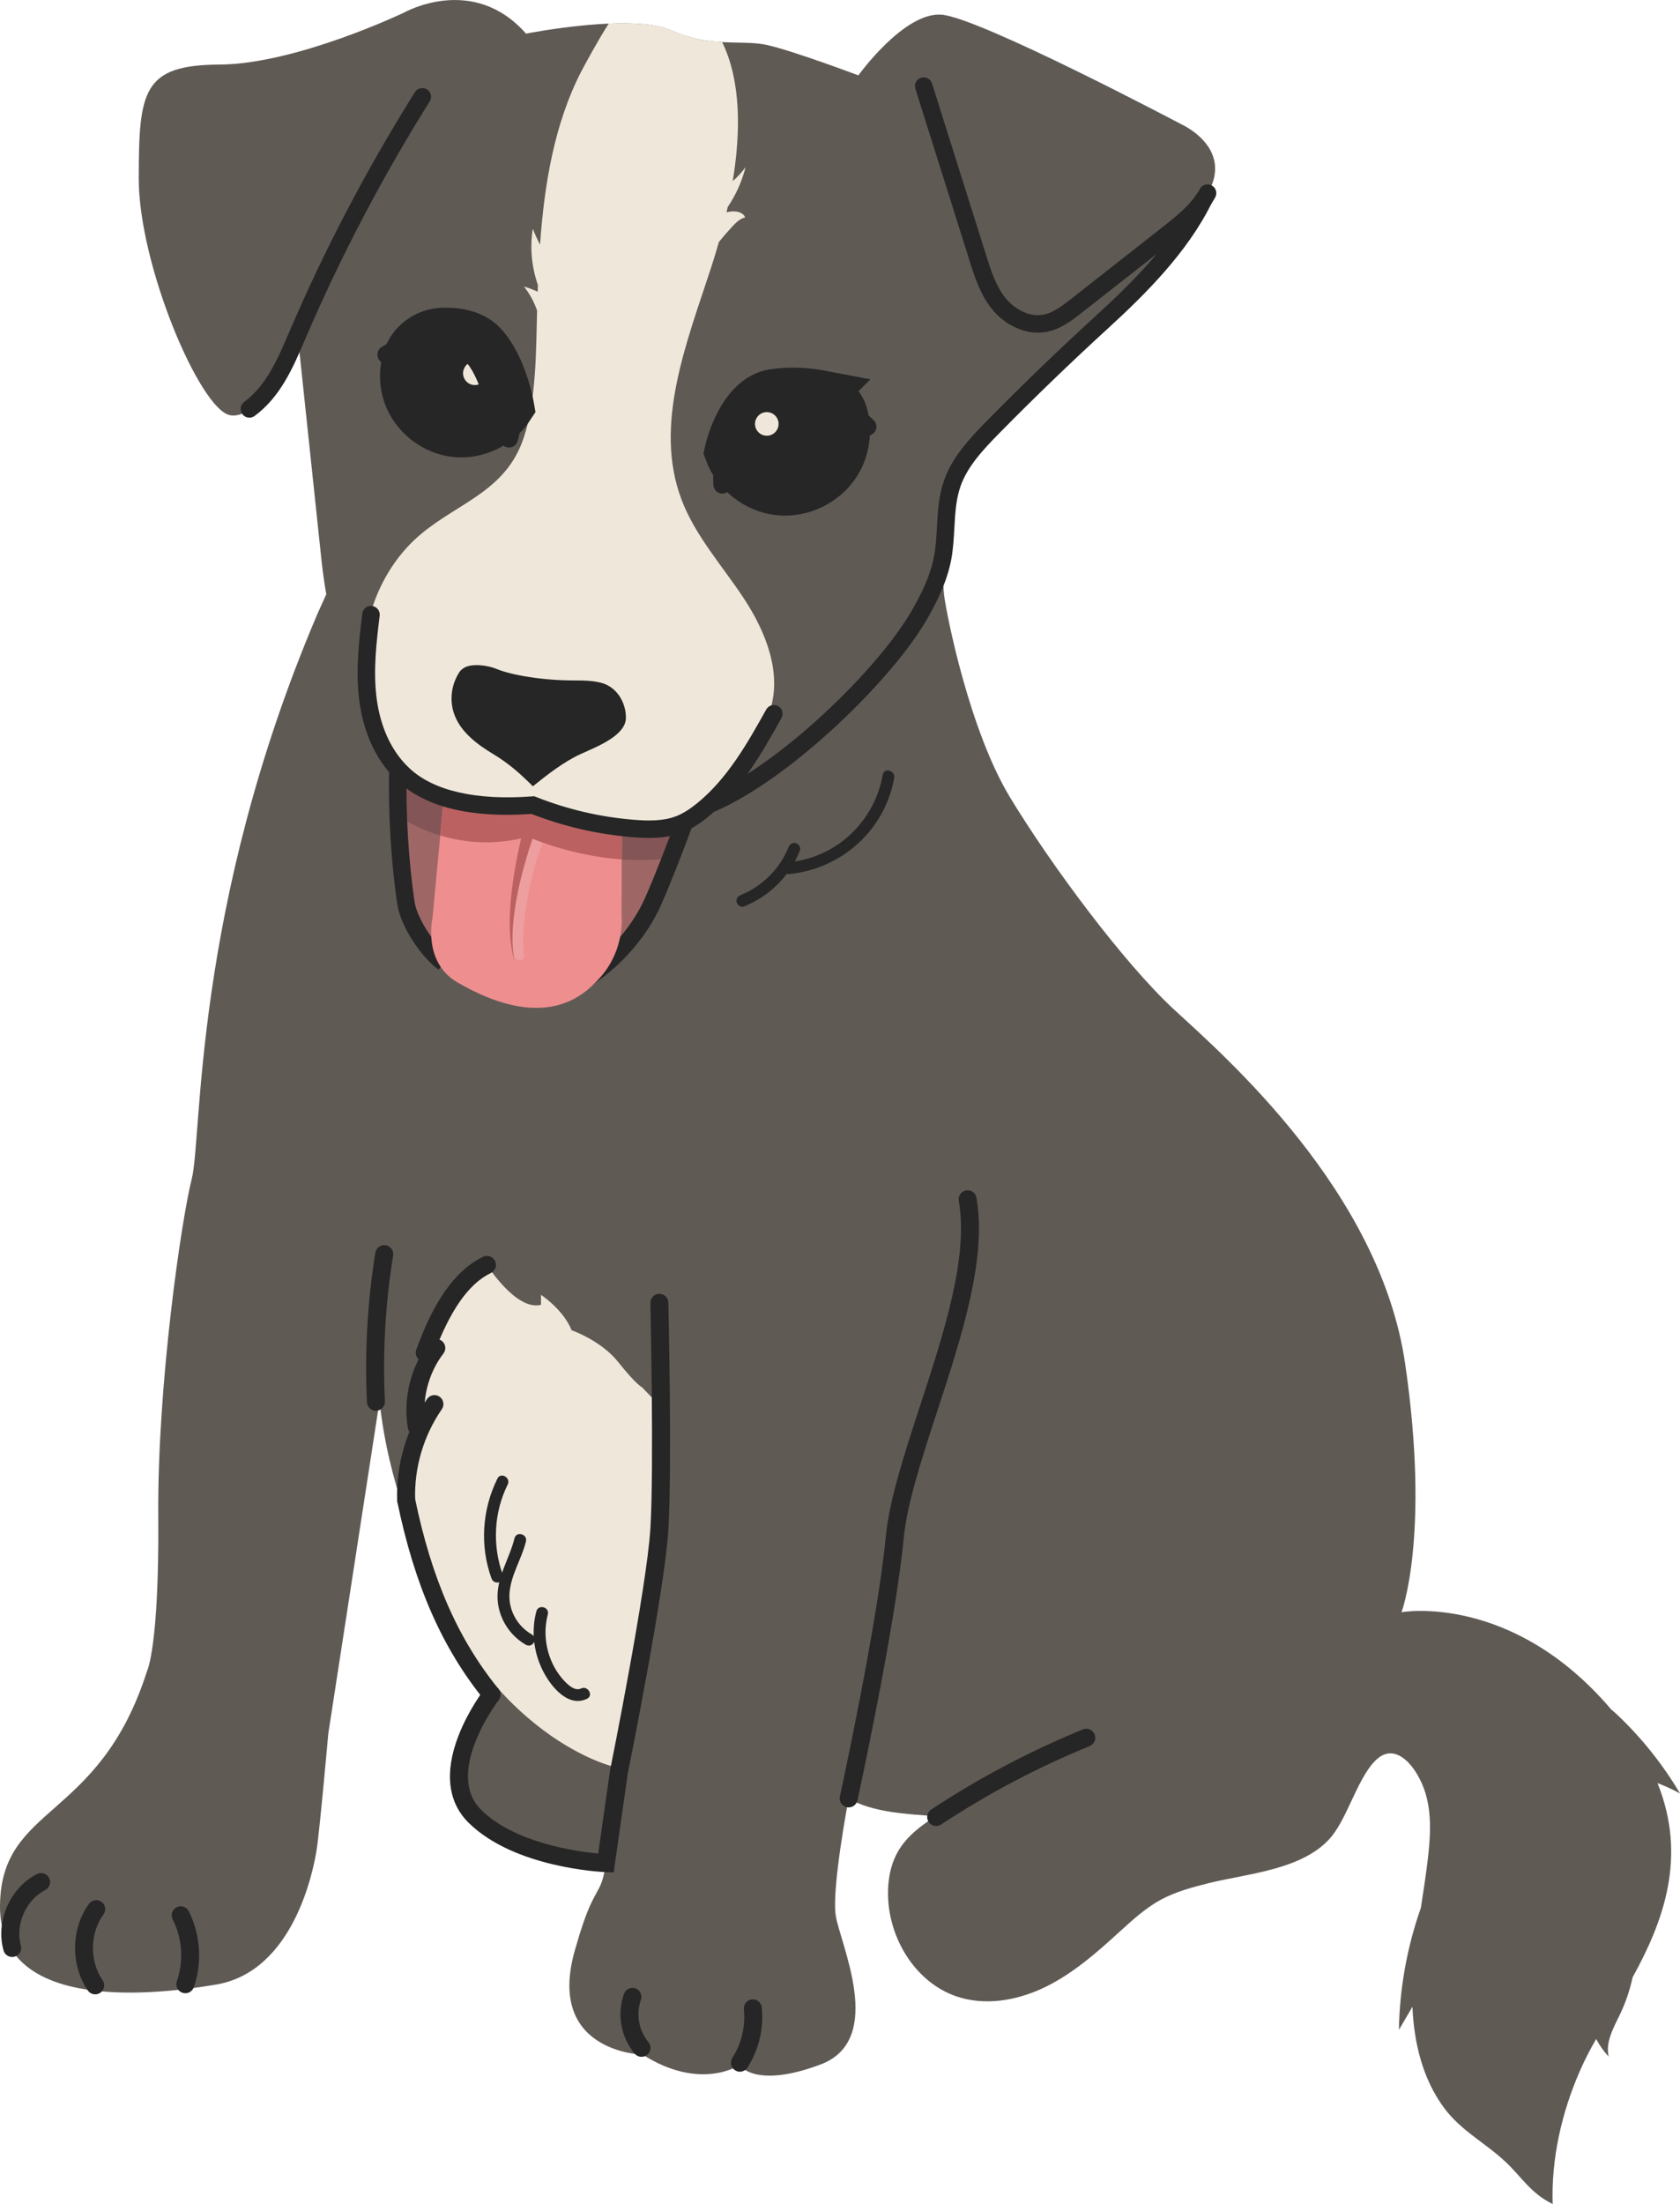 <svg xmlns="http://www.w3.org/2000/svg" width="286" height="375" viewBox="0 0 286 375" fill="none"><g clip-path="url(#clip0_16456_15981)"><path d="M282.175 303.39C283.485 303.894 284.765 304.476 286 305.147C283.09 300.23 279.493 295.723 275.347 291.79C275.019 291.481 274.672 291.171 274.31 290.884C257.358 270.938 238.59 274.31 238.59 274.31C238.59 274.31 243.496 261.423 239.209 232.03C234.929 202.633 208.433 179.665 199.881 171.781C191.328 163.898 178.813 147.029 171.922 135.631C165.037 124.236 161.183 104.805 160.724 101.294C160.257 97.776 161.325 85.654 161.325 85.654C161.325 85.654 160.575 77.636 177.403 63.514C207.646 37.411 203.802 35.359 203.802 35.359C211.963 26.039 201.216 21.2 201.216 21.2C201.216 21.2 166.593 2.895 160.216 2.489C153.836 2.089 146.127 12.824 146.127 12.824C146.127 12.824 134.922 8.604 130.534 7.645C130.116 7.559 129.698 7.485 129.265 7.436C127.328 7.201 125.243 7.294 122.933 7.167C120.369 7.033 117.526 6.619 114.299 5.175C111.78 4.056 107.731 3.839 103.619 4.015C102.493 4.063 101.358 4.142 100.25 4.239C99.925 4.265 99.608 4.291 99.291 4.328C93.993 4.839 89.549 5.724 89.549 5.724C80.511 -4.544 68.784 2.145 68.784 2.145C68.784 2.145 50.403 10.928 37.328 10.988C24.246 11.048 23.645 15.57 23.619 30.319C23.593 45.06 34.022 69.636 39.145 70.64C44.261 71.651 50.892 59.059 50.892 59.059C50.892 59.059 52.91 78.098 54.713 95.175C54.944 97.343 55.224 99.32 55.545 101.108L53.985 104.578C32.784 154.342 34.444 193.432 32.653 200.54C30.858 207.648 26.765 235.728 26.944 258.009C27.119 280.299 25.019 284.366 25.019 284.366C16.843 309.987 0.183 306.927 -1.01436e-05 324.221C-0.175 341.507 23.56 339.939 36.828 337.66C50.101 335.38 53.366 318.031 53.881 314.885C54.399 311.748 55.884 294.995 55.884 294.995L64.612 238.399C67.466 265.527 84.56 287.085 84.56 287.085C84.56 287.085 77.459 295.152 78.269 303.894C79.437 315.139 103.142 317.008 103.142 317.008C102.272 323.139 101.198 320.135 98.078 331.116C92.437 349.26 109.418 349.595 109.418 349.595C119.246 355.852 125.888 351.379 125.888 351.379C125.888 351.379 128.5 355.468 139.694 351.263C150.892 347.058 142.948 330.589 142.265 325.858C141.575 321.128 144.474 305.994 144.474 305.994C148.552 308.431 154.668 308.662 159.31 309.024C154.996 311.751 151.978 314.512 151.31 319.885C150.243 328.396 155.433 337.705 163.709 339.951C168.563 341.275 173.821 340.167 178.31 337.906C182.791 335.638 186.634 332.298 190.347 328.907C192.623 326.836 194.903 324.709 197.612 323.236C200.164 321.851 203.004 321.098 205.821 320.4C212.444 318.755 222.067 318.132 226.713 312.434C229.541 308.953 231.351 301.883 234.522 299.211C237.91 296.357 241.388 300.987 242.642 305.017C243.735 308.554 243.519 312.36 243.101 316.038C242.772 318.9 242.325 321.751 241.888 324.601C239.541 331.265 238.265 338.305 238.149 345.368C238.918 344.062 239.683 342.753 240.451 341.447C240.709 347.607 242.202 353.756 245.851 358.669C248.754 362.576 252.866 364.594 256.313 367.844C259.116 370.489 260.642 373.235 264.325 375C264.06 367.34 265.862 359.427 268.929 352.427C269.705 350.64 270.623 348.823 271.69 347.002C271.705 346.98 271.716 346.958 271.731 346.931C272.31 348.017 273.022 349.036 273.862 349.939C273.261 347.405 274.75 344.913 275.866 342.559C276.791 340.607 277.474 338.544 277.933 336.436C283.187 326.911 287.25 315.975 282.168 303.386L282.175 303.39Z" fill="#605A55"></path><path d="M67.743 130.829C67.743 130.829 67.015 161.7 73.09 162.215C79.168 162.73 105.247 163.994 105.247 163.994C105.247 163.994 115.206 148.604 115.206 140.272C115.206 140.272 102.788 142.533 91.157 137.146C91.157 137.146 70.62 138.407 67.739 130.825L67.743 130.829Z" fill="#9E6766"></path><path d="M121.183 138.161C120.608 138.161 120.06 137.825 119.817 137.261C119.492 136.508 119.839 135.631 120.593 135.306C132.951 129.963 149.709 113.64 155.339 103.686C156.78 101.137 158.343 98.085 158.985 94.791C159.306 93.142 159.399 91.455 159.496 89.672C159.638 87.075 159.787 84.392 160.694 81.792C162.071 77.841 164.88 74.781 168.134 71.475C174.123 65.401 180.362 59.391 186.679 53.619C192.88 47.951 199.739 41.097 203.608 33.232C203.974 32.494 204.862 32.191 205.601 32.553C206.339 32.915 206.642 33.807 206.28 34.546C202.194 42.855 195.093 49.962 188.686 55.816C182.407 61.555 176.209 67.528 170.257 73.565C167.257 76.609 164.679 79.404 163.507 82.769C162.739 84.975 162.608 87.336 162.47 89.836C162.369 91.646 162.269 93.515 161.907 95.365C161.175 99.1 159.399 102.559 157.929 105.152C152.074 115.502 134.642 132.478 121.772 138.037C121.578 138.119 121.38 138.161 121.183 138.161Z" fill="#262626"></path><path d="M75.537 135.907L74.944 142.156C70.437 140.806 67.713 138.746 67.713 138.746L68.321 132.538C70.53 134.049 73.026 135.135 75.537 135.907Z" fill="#845556"></path><path d="M114.609 141.086V145.925C111.597 146.391 108.627 146.436 105.84 146.235L105.855 140.836C110.769 141.202 114.609 141.086 114.609 141.086Z" fill="#845556"></path><path d="M74.679 164.991C71.609 162.823 68.202 157.495 67.665 154.025C66.594 147.111 66.052 138.209 66.258 130.788L69.232 130.87C69.034 138.123 69.56 146.82 70.605 153.57C71.019 156.241 73.997 160.864 76.396 162.562L74.679 164.991Z" fill="#262626"></path><path d="M126.657 101.858C122.985 96.269 118.347 91.194 115.992 84.93C111.261 72.315 116.824 58.484 121.007 45.679C121.477 44.246 121.94 42.735 122.384 41.172C123.093 40.295 123.832 39.445 124.593 38.616C125.231 37.926 125.936 37.221 126.847 36.993C126.552 36.172 125.504 35.911 124.634 35.971C124.313 35.993 123.996 36.049 123.683 36.12C123.75 35.822 123.821 35.523 123.884 35.221C125.28 33.154 126.321 30.848 126.925 28.431C126.298 29.311 125.556 30.11 124.735 30.811C126.115 22.461 126.168 13.797 122.94 7.164C120.377 7.029 117.533 6.615 114.306 5.171C111.787 4.052 107.739 3.836 103.627 4.011C101.768 6.914 99.545 11.029 98.94 12.186C94.373 21.051 92.664 31.345 91.936 41.627C91.477 40.743 91.056 39.84 90.698 38.911C90.19 42.116 90.504 45.44 91.574 48.5C91.559 48.877 91.545 49.254 91.533 49.63C90.772 49.291 89.996 48.989 89.198 48.754C90.175 49.974 90.925 51.369 91.436 52.85C91.41 53.832 91.388 54.805 91.365 55.775C91.224 62.074 91.007 71.08 88.239 76.737C84.25 84.922 75.474 86.407 69.309 93.116C61.5 101.619 59.623 115.058 64.813 125.378C65.888 127.505 67.242 129.523 69.067 131.06C70.627 132.378 72.489 133.307 74.433 133.941C81.806 136.359 89.507 136.221 96.843 138.75C100.041 139.851 103.552 140.112 106.895 140.642C115.082 141.944 122.037 134.892 126.929 128.188C128.623 125.871 130.283 123.468 131.134 120.729C133.119 114.345 130.324 107.447 126.653 101.85L126.657 101.858Z" fill="#EFE8DA"></path><path d="M101.008 167.446L99.358 164.968C103.929 161.924 107.758 157.443 109.858 152.678C111.508 148.943 113.664 143.343 115.138 139.351L117.929 140.381C116.444 144.418 114.258 150.081 112.582 153.88C110.258 159.148 106.041 164.091 101.011 167.446H101.008Z" fill="#262626"></path><path d="M86.653 76.151C86.511 76.151 86.37 76.132 86.228 76.091C85.414 75.856 84.948 75.005 85.183 74.195C86.5 69.655 85.459 64.562 82.47 60.902C81.717 59.98 80.974 59.305 80.198 58.846C78.455 57.812 76.008 57.615 73.496 58.309C71.064 58.98 68.772 60.342 66.56 61.659C65.832 62.092 64.896 61.853 64.463 61.126C64.03 60.398 64.269 59.458 64.996 59.029C67.385 57.607 69.855 56.137 72.683 55.358C76.049 54.432 79.269 54.734 81.758 56.212C82.843 56.857 83.851 57.757 84.836 58.962C88.455 63.39 89.713 69.554 88.12 75.046C87.925 75.718 87.314 76.151 86.649 76.151H86.653Z" fill="#262626"></path><path d="M71.858 57.04C71.858 57.04 78.769 55.007 82.22 58.671C85.668 62.335 86.847 69.237 86.847 69.237C84.862 72.311 81.052 74.099 77.418 73.662C73.784 73.225 70.508 70.584 69.306 67.129C68.105 63.67 69.045 59.566 71.627 56.973L71.858 57.04Z" fill="#EFE8DA"></path><path d="M71.858 57.04L76.72 55.921L82.145 57.712L85.671 62.335L87.657 70.491L86.093 69.976C86.093 69.976 78.519 73.013 74.246 68.961C69.433 64.394 71.858 57.044 71.858 57.044V57.04Z" fill="#262626"></path><path d="M82.847 63.51C82.847 62.402 81.948 61.502 80.84 61.502C79.731 61.502 78.832 62.402 78.832 63.51C78.832 64.618 79.731 65.517 80.84 65.517C81.948 65.517 82.847 64.618 82.847 63.51Z" fill="#EFE8DA"></path><path d="M82.22 58.671C85.668 62.334 86.847 69.237 86.847 69.237C84.862 72.311 81.052 74.098 77.418 73.662C73.783 73.225 70.507 70.584 69.306 67.129C68.638 65.207 68.63 63.088 69.201 61.137C70 58.395 72.571 56.533 75.425 56.454C77.683 56.391 80.44 56.783 82.22 58.671Z" stroke="#262626" stroke-width="8.2" stroke-miterlimit="10"></path><path d="M122.971 83.982C122.168 83.982 121.497 83.359 121.444 82.546C121.071 76.569 123.769 70.558 128.478 66.86C129.758 65.853 130.993 65.166 132.247 64.76C135.12 63.823 138.478 64.249 141.694 65.961C144.411 67.409 146.605 69.48 148.724 71.483C149.34 72.065 149.366 73.031 148.784 73.647C148.202 74.263 147.235 74.289 146.62 73.707C144.646 71.841 142.605 69.916 140.254 68.662C137.814 67.364 135.239 67.002 133.194 67.67C132.288 67.965 131.362 68.487 130.366 69.271C126.437 72.356 124.187 77.371 124.497 82.359C124.549 83.202 123.907 83.93 123.064 83.982C123.03 83.982 123 83.982 122.967 83.982H122.971Z" fill="#262626"></path><path d="M142.444 67.79C144.497 71.043 144.519 75.472 142.493 78.744C140.467 82.016 136.497 83.975 132.668 83.587C128.84 83.199 125.34 80.49 124.008 76.878C124.008 76.878 125.993 67.737 131.743 66.883C137.493 66.028 142.448 67.79 142.448 67.79H142.444Z" fill="#EFE8DA"></path><path d="M139.799 67.118C141.672 67.476 143.224 68.864 143.683 70.715C144.355 73.408 143.959 76.378 142.493 78.744C140.467 82.016 136.497 83.975 132.668 83.587C128.84 83.199 125.34 80.49 124.008 76.878C124.008 76.878 125.993 67.737 131.743 66.883C134.896 66.413 137.81 66.734 139.803 67.114L139.799 67.118Z" stroke="#262626" stroke-width="8.2" stroke-miterlimit="10"></path><path d="M143.284 68.95L138.765 66.211H132.716L127.638 69.689L122.937 77.229H124.679C124.679 77.229 131.287 82.796 136.925 80.139C143.28 77.143 143.28 68.946 143.28 68.946L143.284 68.95Z" fill="#262626"></path><path d="M132.545 72.129C132.545 71.02 131.646 70.121 130.538 70.121C129.43 70.121 128.53 71.02 128.53 72.129C128.53 73.237 129.43 74.136 130.538 74.136C131.646 74.136 132.545 73.237 132.545 72.129Z" fill="#EFE8DA"></path><path d="M97.84 115.774C99.325 115.767 100.828 115.801 102.265 116.155C104.974 116.819 106.567 119.494 106.552 122.136C106.537 125.128 101.743 126.994 98.881 128.285C96.022 129.576 93.127 131.844 90.716 133.784C88.522 131.598 86.612 129.896 83.922 128.277C81.231 126.658 78.593 124.651 77.448 121.837C76.437 119.364 76.765 116.442 78.302 114.222C78.422 114.051 78.664 113.845 78.985 113.644C80.295 112.823 83.041 113.193 84.478 113.797C87.067 114.886 92.56 115.801 97.843 115.771L97.84 115.774Z" fill="#262626"></path><path d="M69.127 258.009C69.127 258.009 68.91 247.234 71.541 242.738C71.541 242.738 69.727 237.082 73.35 229.836C73.35 229.836 73.145 221.117 81.556 216.162L82.895 215.218C82.895 215.218 87.873 223.102 92.1 222.009V220.315C92.1 220.315 95.929 222.833 97.309 226.34C97.309 226.34 102.328 228.057 105.283 231.795C108.239 235.53 109.302 236.048 109.302 236.048L112.268 239.138C112.268 239.138 112.071 282.269 105.324 298.245L104.597 300.633C104.597 300.633 80.474 295.339 69.119 258.009H69.127Z" fill="#EFE8DA"></path><path d="M144.478 307.524C144.37 307.524 144.258 307.513 144.149 307.487C143.325 307.304 142.802 306.491 142.981 305.662C143.045 305.371 149.336 276.541 150.795 261.446C151.399 255.204 153.929 247.458 156.612 239.253C160.69 226.781 164.907 213.886 163.217 204.316C163.071 203.484 163.627 202.689 164.459 202.544C165.291 202.398 166.086 202.954 166.231 203.786C168.056 214.114 163.717 227.377 159.523 240.209C156.896 248.245 154.414 255.838 153.843 261.74C152.37 277.019 146.037 306.028 145.974 306.319C145.817 307.035 145.183 307.524 144.481 307.524H144.478Z" fill="#262626"></path><path d="M105.84 146.235L105.821 155.779C105.821 155.779 106.549 162.144 101.373 167.151C94.03 174.867 83.843 170.621 77.87 167.151C71.896 163.681 73.631 156.163 73.631 156.163L74.948 142.157L75.541 135.907L75.556 135.732C79.605 137.851 91.164 137.149 91.164 137.149C93.09 139.146 105.858 140.769 105.858 140.769V140.836L105.843 146.235H105.84Z" fill="#EF8E8E"></path><path d="M90.724 142.772C91.115 141.91 92.802 142.582 92.414 143.444C90.451 147.779 88.47 157.872 89.235 162.599C89.388 163.543 87.571 163.632 87.418 162.692C86.608 157.7 88.653 147.35 90.724 142.772Z" fill="#ED9F9F"></path><path d="M89.582 139.355C88.463 143.339 87.635 147.35 87.135 151.439C86.787 154.495 86.597 157.592 87 160.696C87.138 161.73 87.344 162.759 87.687 163.771C87.191 161.73 87.179 159.666 87.314 157.637C87.62 153.577 88.556 149.607 89.702 145.701C90.284 143.75 90.929 141.798 91.653 139.907C92.019 138.806 89.963 138.239 89.582 139.351V139.355Z" fill="#BC6161"></path><path d="M105.855 140.836L105.84 146.235C96.87 145.585 89.855 142.373 89.855 142.373C83.956 143.959 78.799 143.317 74.944 142.156L75.538 135.907C83.086 138.25 90.721 137.799 90.721 137.799C95.019 139.653 100.967 140.478 105.855 140.836Z" fill="#BC6161"></path><path d="M104.47 318.59L103.089 318.534C102.459 318.508 87.567 317.833 79.768 310.128C76.246 306.651 75.649 301.547 78.033 295.368C79.735 290.958 82.358 287.54 82.47 287.399C82.985 286.731 83.948 286.608 84.615 287.123C85.283 287.638 85.406 288.6 84.892 289.268C84.798 289.391 75.507 301.61 81.918 307.949C87.6 313.565 98.089 315.023 101.836 315.374L103.854 301.211C103.918 300.901 110.097 270.243 110.72 260.076C111.347 249.868 110.724 221.99 110.72 221.71C110.701 220.863 111.369 220.165 112.216 220.143C113.074 220.135 113.761 220.792 113.783 221.639C113.809 222.788 114.414 249.928 113.783 260.263C113.153 270.542 107.231 299.984 106.869 301.774L104.474 318.59H104.47Z" fill="#262626"></path><path d="M110.489 142.571C109.545 142.571 108.623 142.518 107.75 142.448C101.806 141.974 95.996 140.638 90.485 138.485C80.16 139.213 72.511 137.355 67.746 132.956C63.224 128.781 61.668 123.139 61.157 119.143C60.504 114.028 61.127 108.913 61.679 104.398C61.776 103.585 62.515 103.003 63.336 103.104C64.153 103.204 64.731 103.943 64.634 104.76C64.104 109.099 63.507 114.021 64.112 118.77C64.559 122.277 65.903 127.206 69.769 130.777C73.892 134.586 81.097 136.217 90.604 135.5L90.948 135.474L91.265 135.601C96.597 137.72 102.224 139.03 107.989 139.489C110.239 139.668 112.843 139.739 115.067 138.888C116.175 138.466 117.298 137.78 118.597 136.735C123.88 132.482 127.365 126.232 130.44 120.718C130.839 120.002 131.746 119.74 132.462 120.143C133.179 120.543 133.436 121.449 133.037 122.166C129.832 127.915 126.198 134.433 120.462 139.052C118.914 140.298 117.537 141.13 116.127 141.668C114.287 142.369 112.343 142.574 110.489 142.574V142.571Z" fill="#262626"></path><path d="M69.142 256.752C68.317 256.752 67.638 256.099 67.612 255.271C67.415 249.17 69.224 243.044 72.702 238.03C73.183 237.336 74.135 237.16 74.832 237.645C75.526 238.127 75.698 239.082 75.217 239.776C72.112 244.257 70.497 249.726 70.672 255.174C70.698 256.021 70.038 256.726 69.191 256.752C69.176 256.752 69.157 256.752 69.142 256.752Z" fill="#262626"></path><path d="M70.948 244.272C70.216 244.272 69.567 243.745 69.44 242.999C68.578 237.94 69.933 232.493 73.067 228.426C73.582 227.754 74.545 227.631 75.213 228.146C75.881 228.661 76.007 229.623 75.493 230.291C72.873 233.694 71.739 238.25 72.459 242.481C72.601 243.316 72.041 244.104 71.209 244.245C71.123 244.26 71.034 244.268 70.951 244.268L70.948 244.272Z" fill="#262626"></path><path d="M72.302 231.698C72.127 231.698 71.951 231.668 71.776 231.605C70.981 231.314 70.575 230.437 70.866 229.642C72.836 224.258 76.157 216.763 82.235 213.838C82.992 213.472 83.91 213.789 84.28 214.554C84.645 215.315 84.325 216.229 83.563 216.598C79.754 218.43 76.541 223.042 73.739 230.698C73.511 231.317 72.925 231.705 72.302 231.705V231.698Z" fill="#262626"></path><path d="M109.221 349.961C108.788 349.961 108.355 349.778 108.053 349.424C105.694 346.652 104.982 342.648 106.232 339.231C106.523 338.436 107.403 338.029 108.194 338.32C108.989 338.611 109.396 339.492 109.105 340.283C108.239 342.648 108.754 345.525 110.381 347.443C110.93 348.088 110.851 349.051 110.206 349.599C109.918 349.845 109.564 349.965 109.217 349.965L109.221 349.961Z" fill="#262626"></path><path d="M125.967 352.498C125.683 352.498 125.399 352.42 125.142 352.256C124.429 351.8 124.22 350.853 124.675 350.14C126.239 347.696 126.937 344.76 126.634 341.872C126.549 341.033 127.157 340.279 127.996 340.189C128.851 340.1 129.59 340.712 129.679 341.551C130.052 345.126 129.19 348.76 127.254 351.785C126.963 352.244 126.467 352.491 125.963 352.491L125.967 352.498Z" fill="#262626"></path><path d="M2.075 332.977C1.407 332.977 0.791 332.537 0.601 331.858C-0.791 326.903 1.713 321.195 6.299 318.859C7.052 318.475 7.974 318.777 8.358 319.527C8.743 320.28 8.44 321.202 7.69 321.586C4.414 323.254 2.556 327.493 3.552 331.03C3.78 331.843 3.306 332.686 2.493 332.917C2.355 332.955 2.216 332.973 2.078 332.973L2.075 332.977Z" fill="#262626"></path><path d="M16.209 339.331C15.72 339.331 15.242 339.1 14.947 338.667C11.981 334.358 12.067 328.16 15.145 323.933C15.642 323.25 16.601 323.097 17.283 323.597C17.966 324.094 18.119 325.053 17.619 325.735C15.28 328.948 15.216 333.66 17.47 336.936C17.948 337.634 17.772 338.585 17.078 339.063C16.813 339.245 16.511 339.331 16.212 339.331H16.209Z" fill="#262626"></path><path d="M31.548 339.141C31.381 339.141 31.209 339.115 31.041 339.055C30.242 338.775 29.825 337.902 30.104 337.104C31.298 333.712 31.034 329.776 29.399 326.575C29.015 325.821 29.313 324.899 30.067 324.515C30.825 324.131 31.742 324.429 32.127 325.183C34.134 329.119 34.459 333.955 32.992 338.122C32.772 338.753 32.179 339.145 31.548 339.145V339.141Z" fill="#262626"></path><path d="M159.373 310.692C158.876 310.692 158.388 310.449 158.093 310.005C157.626 309.3 157.821 308.349 158.526 307.882C166.649 302.521 175.335 297.935 184.347 294.253C185.13 293.928 186.022 294.309 186.343 295.092C186.664 295.876 186.287 296.768 185.503 297.088C176.675 300.696 168.168 305.188 160.209 310.438C159.947 310.61 159.656 310.692 159.365 310.692H159.373Z" fill="#262626"></path><path d="M63.996 240.037C63.186 240.037 62.507 239.399 62.47 238.578C62.063 230.09 62.545 221.531 63.899 213.14C64.033 212.304 64.821 211.744 65.656 211.871C66.492 212.006 67.059 212.793 66.925 213.625C65.601 221.807 65.13 230.153 65.53 238.429C65.571 239.272 64.918 239.988 64.074 240.029C64.048 240.029 64.026 240.029 64 240.029L63.996 240.037Z" fill="#262626"></path><path d="M83.679 289.865C83.235 289.865 82.794 289.671 82.492 289.302C75.283 280.452 70.567 269.721 67.641 255.532C67.47 254.704 68.003 253.894 68.832 253.722C69.656 253.551 70.47 254.084 70.641 254.912C73.462 268.602 77.981 278.914 84.865 287.365C85.399 288.022 85.302 288.984 84.645 289.518C84.362 289.749 84.018 289.861 83.679 289.861V289.865Z" fill="#262626"></path><path d="M176.713 56.604C173.885 56.604 170.918 55.119 168.881 52.6C166.874 50.123 165.918 47.097 165.075 44.425L155.829 15.096C155.583 14.312 156.015 13.476 156.799 13.23C157.583 12.984 158.418 13.417 158.665 14.2L167.911 43.53C168.709 46.063 169.538 48.686 171.191 50.724C172.471 52.302 174.889 53.992 177.493 53.563C179.265 53.268 180.87 52.011 182.284 50.903L197.743 38.773C200.239 36.814 202.818 34.792 204.273 32.143C204.668 31.423 205.571 31.158 206.292 31.557C207.012 31.953 207.273 32.855 206.877 33.576C205.127 36.758 202.176 39.071 199.575 41.116L184.116 53.246C182.504 54.511 180.5 56.081 177.978 56.499C177.56 56.57 177.139 56.604 176.709 56.604H176.713Z" fill="#262626"></path><path d="M42.462 71.065C42.003 71.065 41.552 70.856 41.261 70.457C40.776 69.797 40.917 68.864 41.578 68.379C45.324 65.625 47.298 61.014 49.041 56.947L49.268 56.417C55.279 42.396 62.466 28.688 70.634 15.678C71.07 14.984 71.988 14.775 72.686 15.208C73.384 15.644 73.593 16.562 73.156 17.26C65.07 30.143 57.955 43.713 52.003 57.596L51.776 58.122C49.884 62.536 47.738 67.543 43.339 70.778C43.074 70.972 42.764 71.065 42.459 71.065H42.462Z" fill="#262626"></path><path d="M126.657 154.23C131.008 152.492 134.437 149.063 136.179 144.716C136.385 144.209 135.956 143.604 135.47 143.47C134.892 143.309 134.429 143.668 134.224 144.179C132.773 147.802 129.739 150.831 126.116 152.279C125.608 152.48 125.254 152.954 125.407 153.525C125.541 154.006 126.142 154.435 126.653 154.234L126.657 154.23Z" fill="#262626"></path><path d="M134.395 148.708C143.276 147.846 150.683 141.194 152.228 132.355C152.451 131.079 150.5 130.534 150.276 131.818C148.895 139.716 142.433 145.906 134.395 146.686C133.108 146.809 133.097 148.835 134.395 148.712V148.708Z" fill="#262626"></path><path d="M84.679 251.577C82.067 256.842 81.657 263.043 83.675 268.576C84.119 269.792 86.075 269.266 85.627 268.038C83.795 263.02 84.045 257.398 86.425 252.599C87.004 251.435 85.257 250.409 84.675 251.577H84.679Z" fill="#262626"></path><path d="M87.586 261.737C86.743 265.173 84.552 268.329 84.702 271.982C84.832 275.232 86.709 278.258 89.53 279.855C90.664 280.496 91.687 278.75 90.552 278.105C88.097 276.713 86.571 274.023 86.731 271.191C86.911 268.061 88.799 265.277 89.537 262.274C89.847 261.009 87.896 260.468 87.586 261.737Z" fill="#262626"></path><path d="M91.306 274.161C90.44 277.444 90.821 280.929 92.276 283.989C93.526 286.623 96.564 290.652 99.925 289.044C101.101 288.481 100.075 286.735 98.903 287.294C97.787 287.828 96.481 286.477 95.832 285.742C94.974 284.776 94.276 283.63 93.791 282.433C92.795 279.981 92.586 277.258 93.261 274.698C93.593 273.437 91.642 272.9 91.31 274.161H91.306Z" fill="#262626"></path></g><defs><clipPath id="clip0_16456_15981"><rect width="286" height="375" fill="white"></rect></clipPath></defs></svg>